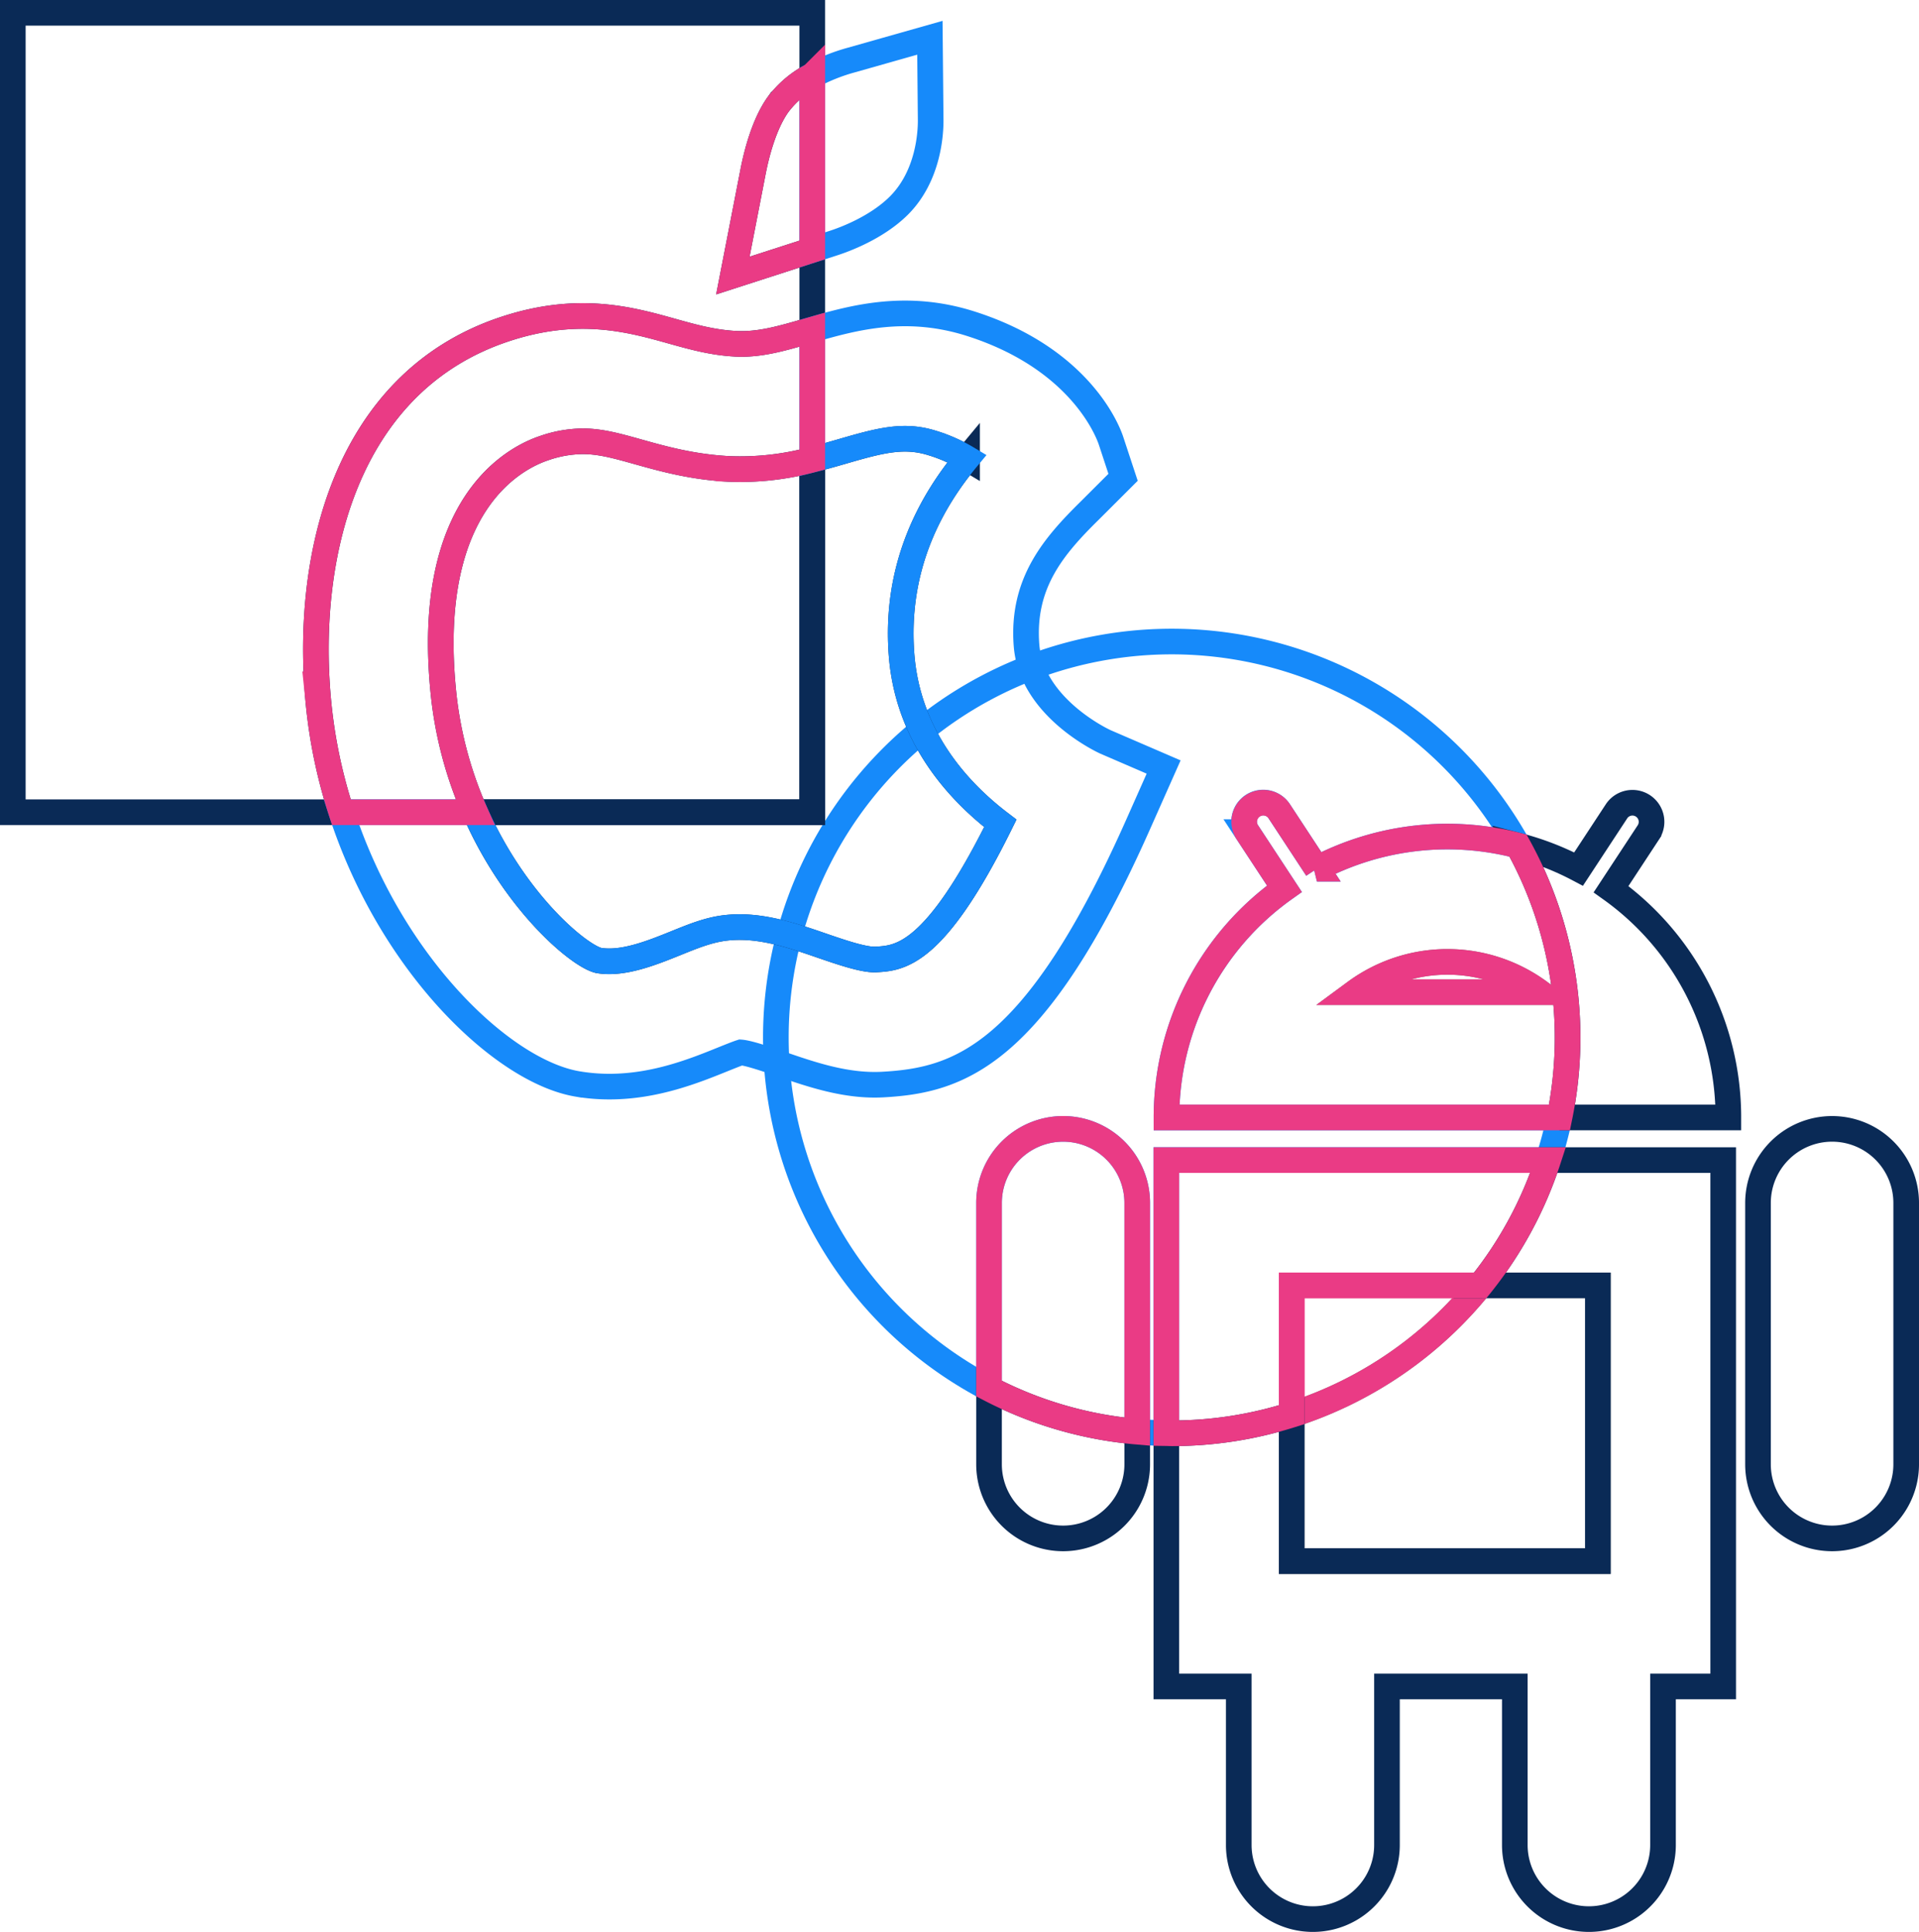 <svg xmlns="http://www.w3.org/2000/svg" width="524.101" height="527.643" viewBox="0 0 524.101 527.643">
    <g data-name="Group 4037">
        <g data-name="Group 2240">
            <path data-name="Path 3385" d="M2148.282 2470.787v-75.309h-32.131a108.243 108.243 0 0 1-51.493 35.324v39.985z" transform="translate(-1711.886 -2044.414)" style="stroke:#707070;fill:none;stroke-width:7px"/>
            <path data-name="Path 3386" d="M2070.242 2375.35h50.322a42.421 42.421 0 0 0-50.322 0z" transform="translate(-1700.094 -2104.375)" style="stroke:#707070;fill:none;stroke-width:7px"/>
            <path data-name="Path 3387" d="M2116.151 2395.478h-51.493v35.322a108.243 108.243 0 0 0 51.493-35.322z" transform="translate(-1711.886 -2044.414)" style="stroke:#ea3b85;fill:none;stroke-width:7px"/>
            <path data-name="Path 3388" d="M2126.071 2468.954a76.615 76.615 0 0 1 32.21-62.471l-10.16-15.468a5.215 5.215 0 1 1 8.719-5.725l10.322 15.72a76.69 76.69 0 0 1 54.918-6.316A108.118 108.118 0 1 0 2077.607 2543v-50.7a20.237 20.237 0 1 1 40.474 0v62.469q3.94.34 7.954.4v-74.584H2230.3a106.718 106.718 0 0 0 3.1-11.632z" transform="translate(-1807.49 -2163.75)" style="stroke:#168afa;fill:none;stroke-width:7px"/>
            <path data-name="Path 3389" d="M2171.51 2418.707v75.309h-83.625v-39.986a107.994 107.994 0 0 1-32.76 5.069c-.491 0-.977-.031-1.469-.038v69.183h19.781v43.305a20.237 20.237 0 0 0 40.474 0v-43.305h34.916v43.305a20.237 20.237 0 0 0 40.474 0v-43.305h16.436v-143.765h-47.811a107.825 107.825 0 0 1-18.548 34.229z" transform="translate(-1735.114 -2067.643)" style="stroke:#0a2a56;fill:none;stroke-width:7px"/>
            <path data-name="Path 3390" d="M2053.657 2459.062c.492.007.978.038 1.469.038a107.994 107.994 0 0 0 32.76-5.069v-35.323h51.493a107.825 107.825 0 0 0 18.548-34.229h-104.27z" transform="translate(-1735.114 -2067.643)" style="stroke:#ea3b85;fill:none;stroke-width:7px"/>
            <path data-name="Path 3391" d="M2038.095 2425.218a20.237 20.237 0 1 0 40.474 0v-8.908a107.389 107.389 0 0 1-40.474-11.775z" transform="translate(-1767.979 -2025.289)" style="stroke:#0a2a56;fill:none;stroke-width:7px"/>
            <path data-name="Path 3392" d="M2058.33 2381.74a20.235 20.235 0 0 0-20.235 20.238v50.693a107.4 107.4 0 0 0 40.474 11.775v-62.468a20.238 20.238 0 0 0-20.239-20.238z" transform="translate(-1767.979 -2073.425)" style="stroke:#ea3b85;fill:none;stroke-width:7px"/>
            <path data-name="Path 3393" d="M2125.825 2381.74a20.239 20.239 0 0 0-20.239 20.238v71.376a20.237 20.237 0 1 0 40.474 0v-71.376a20.238 20.238 0 0 0-20.235-20.238z" transform="translate(-1625.458 -2073.425)" style="stroke:#0a2a56;fill:none;stroke-width:7px"/>
            <path data-name="Path 3394" d="M2095.85 2439.114h46.119a76.614 76.614 0 0 0-32.039-62.349l10.241-15.589a5.216 5.216 0 0 0-8.719-5.726l-10.386 15.817a76.431 76.431 0 0 0-16.542-6.413 108.375 108.375 0 0 1 11.327 74.26z" transform="translate(-1669.934 -2133.91)" style="stroke:#0a2a56;fill:none;stroke-width:7px"/>
            <path data-name="Path 3395" d="m2094.76 2371.169-10.321-15.72a5.216 5.216 0 0 0-8.719 5.726l10.16 15.468a76.613 76.613 0 0 0-32.21 62.47H2161a108.378 108.378 0 0 0-11.327-74.26 76.687 76.687 0 0 0-54.917 6.316zm10.476 33.717a42.421 42.421 0 0 1 50.323 0z" transform="translate(-1735.089 -2133.91)" style="stroke:#ea3b85;fill:none;stroke-width:7px"/>
        </g>
        <g data-name="Group 2239">
            <path data-name="Path 3378" d="M2223.9 2493.412c10.953 24.821 28.4 39.25 33.724 40.489 6.615 1.133 14.644-2.12 21.1-4.727 4.64-1.879 8.646-3.5 13.01-4.1 9.253-1.256 18.234 1.809 26.909 4.8 5.1 1.755 11.433 3.93 14.666 3.759 6.541-.364 16.091-.9 34.018-37.179-11.367-8.638-25.236-23.611-26.972-45.988-1.917-24.725 8.539-42.418 17.886-53.68a42.577 42.577 0 0 0-9.378-4.168c-7.693-2.449-14-.854-24.474 2.19-2.686.781-5.5 1.581-8.43 2.313v96.3z" transform="translate(-2094.126 -2271.579)" style="stroke:#0a2a56;fill:none;stroke-width:7px"/>
            <path data-name="Path 3379" d="M2317.566 2440.464c20.061-6.687 34.322-2.695 45.786.516 5.7 1.593 11.083 3.1 17.325 3.436 6.506.361 12.681-1.45 19.859-3.538l1.114-.32v-21.769l-21.679 7 5.532-28.46c.871-4.471 2.909-12.795 6.8-18.246a27.685 27.685 0 0 1 9.345-7.9v-17.154h-218.33v218.332h89.735a140.324 140.324 0 0 1-6.18-29.161c-4.082-40.135 7.095-88.2 50.693-102.736z" transform="translate(-2179.818 -2350.529)" style="stroke:#0a2a56;fill:none;stroke-width:7px"/>
            <path data-name="Path 3380" d="M2299.514 2399.183c-10-.541-17.814-2.725-24.707-4.658-5.869-1.643-10.337-2.891-15.167-2.891a32.872 32.872 0 0 0-10.574 1.885c-7.772 2.593-32.721 15.067-27.463 66.8a107.482 107.482 0 0 0 8.666 32.624h92.06v-96.3a75.991 75.991 0 0 1-22.815 2.54z" transform="translate(-2100.497 -2271.112)" style="stroke:#0a2a56;fill:none;stroke-width:7px"/>
            <path data-name="Path 3381" d="M2420.846 2497.448c-.2-.084-20.236-9.211-21.57-26.4-1.317-16.959 7.433-27.094 17.307-36.821l9.064-9.052-3.3-10.01c-.747-2.256-8.144-22.314-38.29-31.929-17.45-5.564-31.726-1.746-43.3 1.611v35.5c2.932-.731 5.744-1.531 8.43-2.312 10.477-3.044 16.781-4.64 24.473-2.191a42.639 42.639 0 0 1 9.379 4.169c-9.347 11.262-19.8 28.955-17.887 53.68 1.737 22.377 15.606 37.351 26.973 45.989-17.927 36.282-27.476 36.815-34.017 37.178-3.233.171-9.562-2-14.666-3.759-8.675-2.987-17.655-6.052-26.909-4.8-4.363.6-8.37 2.22-13.01 4.1-6.454 2.607-14.482 5.86-21.1 4.727-5.325-1.239-22.772-15.669-33.725-40.49h-36.538c13.508 41.593 43.972 70.7 64.4 74.21a51.827 51.827 0 0 0 8.793.741c12.553 0 23.367-4.372 31-7.458 1.631-.656 3.787-1.528 4.889-1.883 2.214.168 7.512 1.989 11.078 3.218 8.339 2.859 17.756 6.1 27.691 5.564 20.621-1.146 41.473-7.432 69.692-70.928l7.02-15.8z" transform="translate(-2118.922 -2294.815)" style="stroke:#168afa;fill:none;stroke-width:7px"/>
            <path data-name="Path 3382" d="M2244.753 2483.543c-5.258-51.735 19.691-64.209 27.463-66.8a32.88 32.88 0 0 1 10.574-1.885c4.83 0 9.3 1.248 15.167 2.891 6.892 1.933 14.706 4.117 24.708 4.658a75.978 75.978 0 0 0 22.814-2.536v-35.5l-1.114.32c-7.178 2.089-13.352 3.9-19.859 3.538-6.241-.336-11.628-1.843-17.325-3.436-11.464-3.211-25.725-7.2-45.787-.517-43.6 14.535-54.775 62.6-50.692 102.736a140.3 140.3 0 0 0 6.18 29.161h36.538a107.509 107.509 0 0 1-8.667-32.63z" transform="translate(-2123.647 -2294.335)" style="stroke:#ea3b85;fill:none;stroke-width:7px"/>
            <path data-name="Path 3383" d="M2259.393 2412.259c2.6-.84 11.542-4.045 17.7-10.15 8.231-8.158 8.763-20.03 8.735-23.471l-.211-22.42-21.571 6.115a51.148 51.148 0 0 0-10.564 4.226v47.606z" transform="translate(-2031.652 -2345.903)" style="stroke:#168afa;fill:none;stroke-width:7px"/>
            <path data-name="Path 3384" d="M2258.852 2367.439c-3.893 5.451-5.932 13.775-6.8 18.246l-5.532 28.459 21.678-7v-47.606a27.673 27.673 0 0 0-9.346 7.901z" transform="translate(-2046.363 -2338.886)" style="stroke:#ea3b85;fill:none;stroke-width:7px"/>
        </g>
    </g>
</svg>
